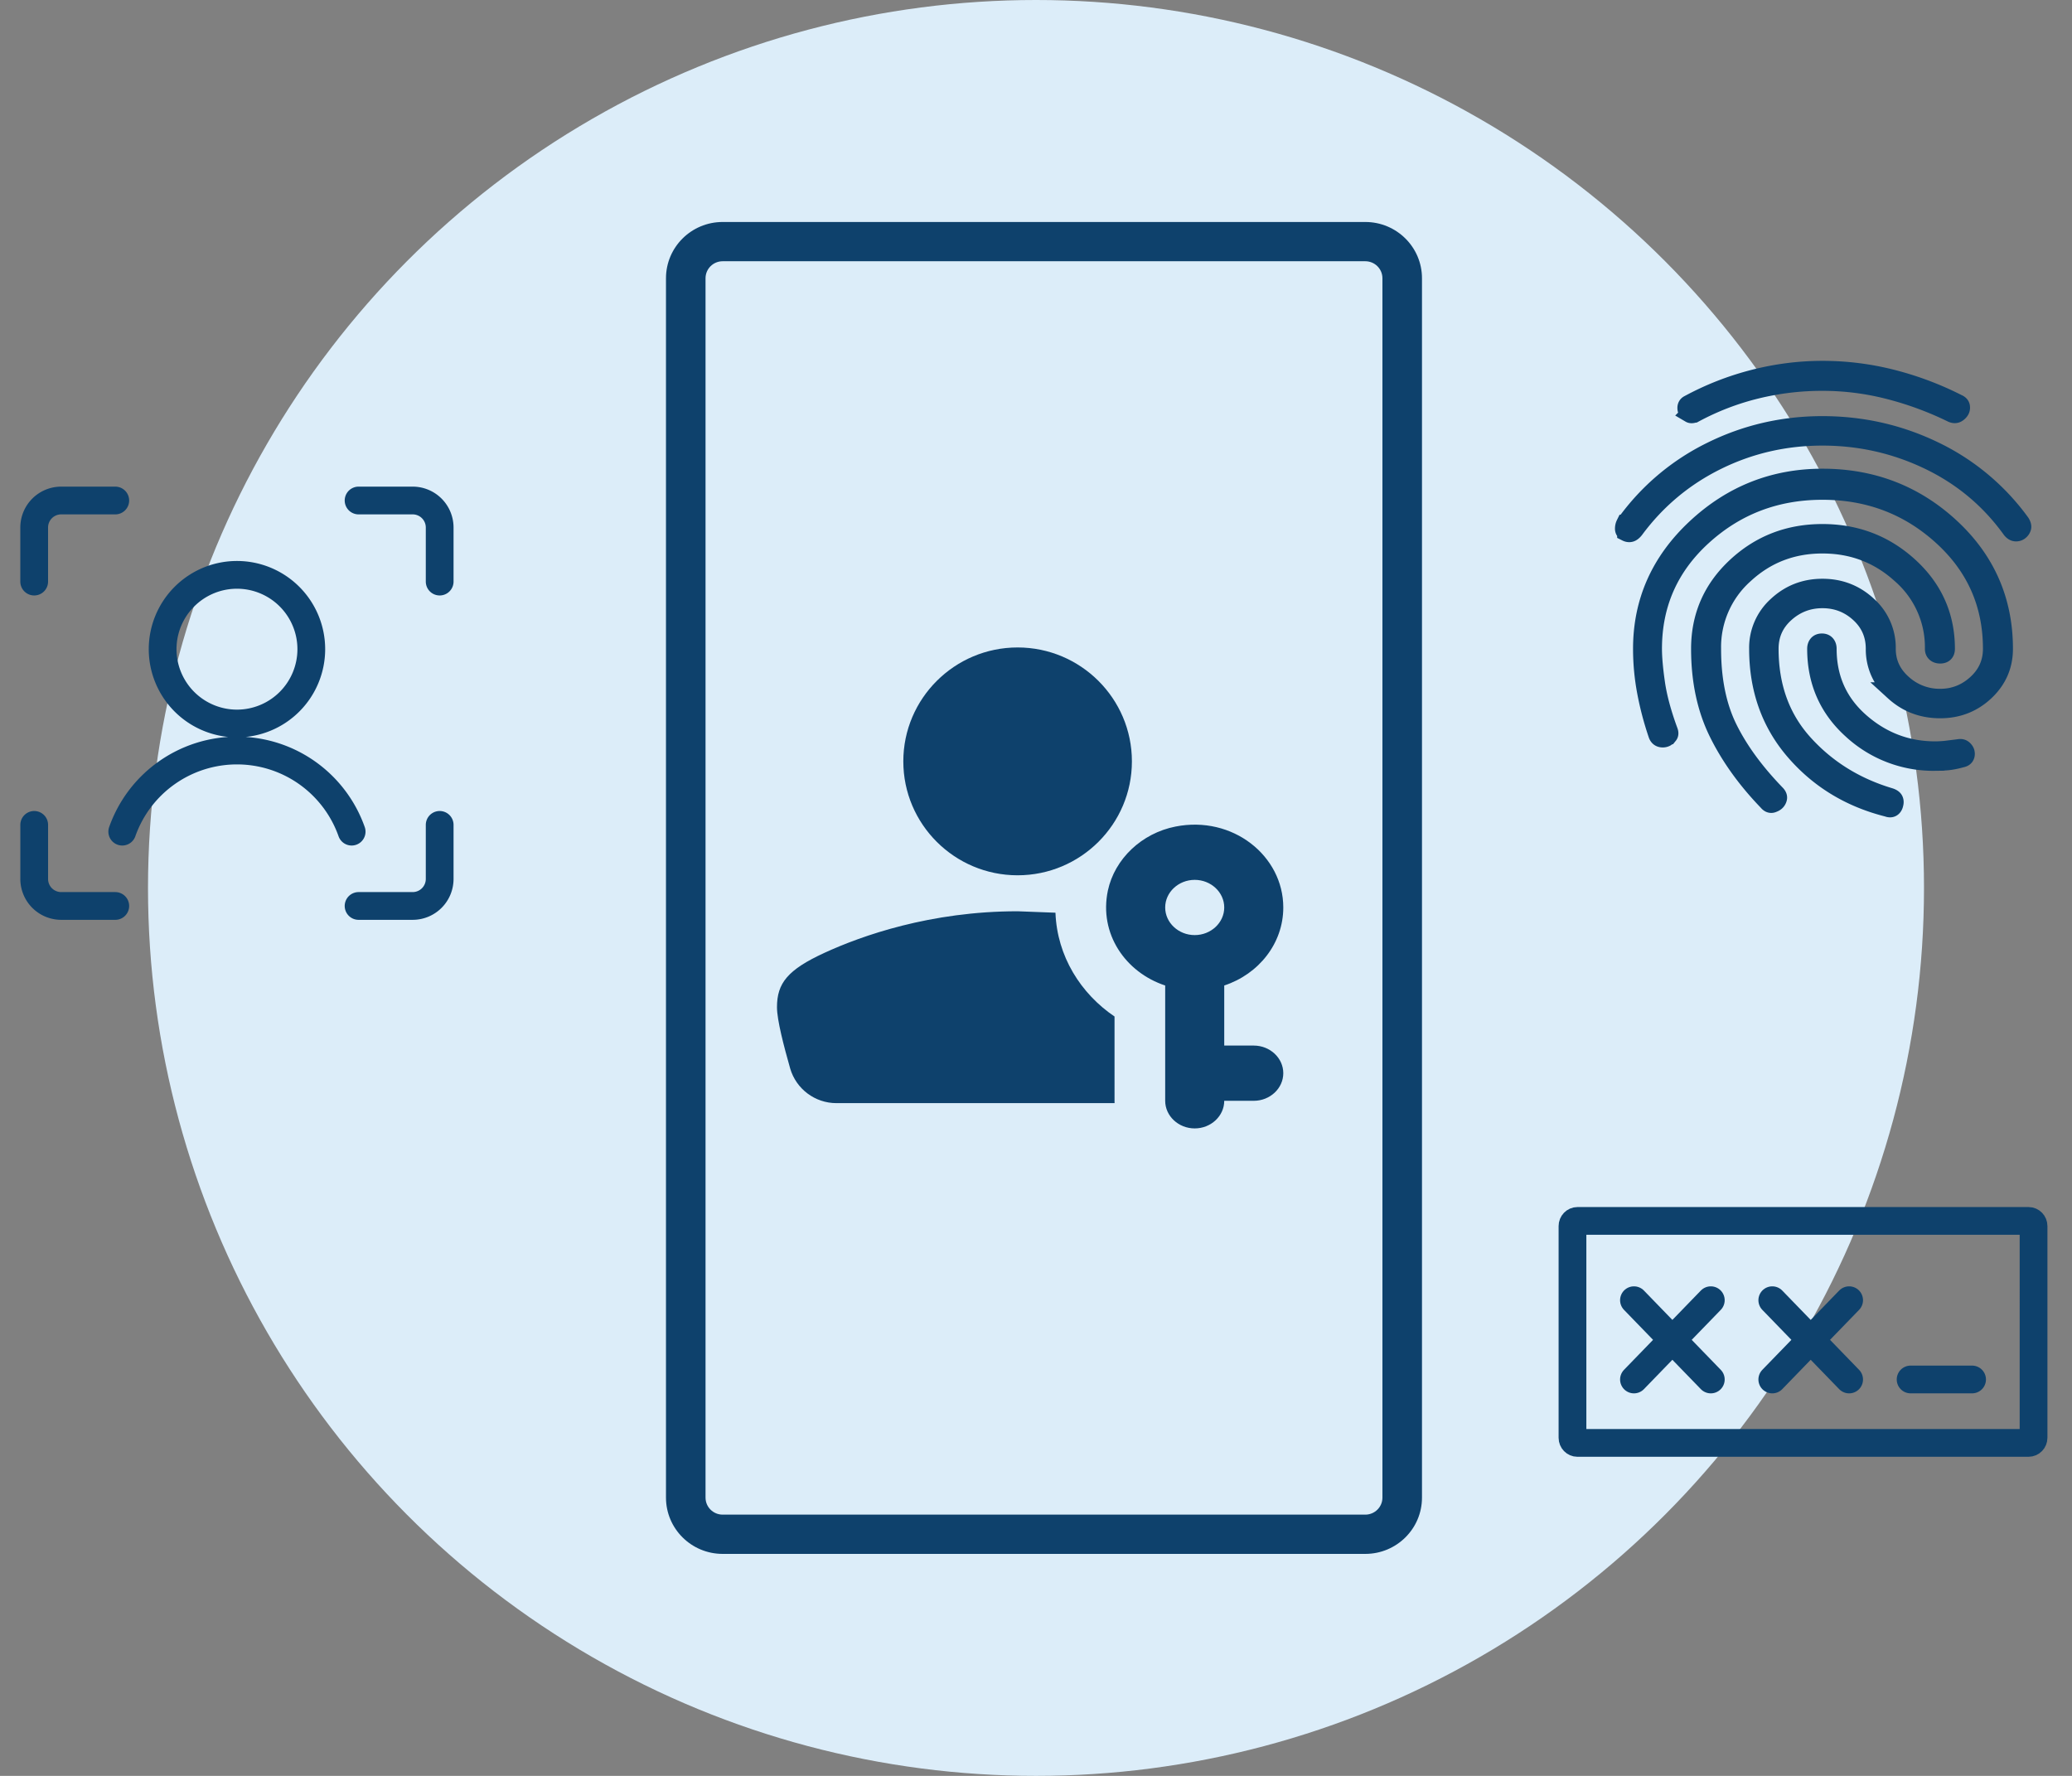 <svg xmlns="http://www.w3.org/2000/svg" width="112" height="96" fill="none" xmlns:v="https://vecta.io/nano"><rect width="100%" height="100%" fill="#808080" stroke="none"/><g clip-path="url(#A)"><circle cx="56" cy="48" fill="#dcedf9" r="48"/><g fill="#0e416c"><path fill-rule="evenodd" d="M73.799 14.122H39.064c-.512 0-.927.412-.927.92v65.916c0 .508.415.92.927.92h34.735c.512 0 .927-.412.927-.92V15.042c0-.508-.415-.92-.927-.92zM39.064 12c-1.693 0-3.065 1.362-3.065 3.042v65.916c0 1.68 1.372 3.042 3.065 3.042h34.735c1.693 0 3.065-1.362 3.065-3.042V15.042c0-1.68-1.372-3.042-3.065-3.042H39.064z"/><path d="M55.006 47.316c3.408 0 6.178-2.761 6.178-6.158S58.413 35 55.006 35s-6.178 2.761-6.178 6.158 2.77 6.158 6.178 6.158zm2.047 2.023l-2.048-.078c-4.708 0-8.428 1.322-10.431 2.243s-2.575 1.646-2.575 2.943c0 .7.377 2.126.715 3.319.325 1.102 1.34 1.867 2.497 1.867h15.036l-.002-.124V54.95c-1.825-1.236-3.104-3.254-3.193-5.609zm5.93 3.935c-2.147-.709-3.591-2.799-3.097-5.136.367-1.709 1.828-3.098 3.655-3.456 3.089-.612 5.826 1.583 5.826 4.374 0 1.948-1.333 3.605-3.192 4.218v3.247h1.596c.878 0 1.596.672 1.596 1.493s-.718 1.493-1.596 1.493h-1.596c0 .821-.718 1.493-1.596 1.493s-1.596-.672-1.596-1.493v-6.233zm3.192-4.218c0-.821-.718-1.493-1.596-1.493s-1.596.672-1.596 1.493.718 1.493 1.596 1.493 1.596-.672 1.596-1.493z"/></g><g stroke="#0e416c"><path d="M103.276 74.571h3.323m-14.123-4.285l-4.154 4.286m4.154 0l-4.154-4.286m11.631 0l-4.154 4.286m4.154 0l-4.154-4.286M85.269 78h24.383c.149 0 .27-.125.27-.279V66.279c0-.154-.121-.279-.27-.279H85.269c-.149 0-.27.125-.27.279v11.443c0 .154.121.279.27.279z" stroke-width="1.5" stroke-linecap="round" stroke-linejoin="round"/><path d="M87.914 28.767a.2.2 0 0 1-.118-.192c0-.089.02-.173.059-.252a12.45 12.45 0 0 1 4.647-3.937c1.874-.927 3.877-1.391 6.008-1.391s4.139.454 6.023 1.361a12.4 12.4 0 0 1 4.691 3.907c.06.099.084.177.074.237a.33.33 0 0 1-.103.178.3.3 0 0 1-.222.089c-.089 0-.173-.049-.252-.148-1.164-1.618-2.649-2.861-4.454-3.729s-3.724-1.302-5.757-1.302-3.936.439-5.712 1.317-3.256 2.116-4.44 3.715c-.079.099-.153.158-.222.178s-.143.01-.222-.03zm14.118 14.888c-2.032-.513-3.704-1.529-5.016-3.049s-1.968-3.364-1.968-5.535a3.06 3.06 0 0 1 1.021-2.338c.681-.631 1.495-.947 2.442-.947s1.761.316 2.442.947a3.06 3.06 0 0 1 1.021 2.338c0 .75.291 1.381.873 1.894a2.97 2.97 0 0 0 2.028.77c.749 0 1.406-.257 1.968-.77s.843-1.144.843-1.894c0-2.427-.902-4.459-2.708-6.097s-3.961-2.457-6.467-2.457-4.662.819-6.467 2.457-2.708 3.67-2.708 6.097c0 .474.054 1.09.163 1.85s.34 1.623.695 2.59c.04.099.04.173 0 .222a.65.65 0 0 1-.148.133.37.37 0 0 1-.252.03c-.089-.02-.153-.079-.192-.178-.256-.75-.459-1.514-.607-2.294s-.222-1.564-.222-2.353c0-2.545.967-4.721 2.901-6.526s4.213-2.708 6.837-2.708c2.684 0 4.987.888 6.911 2.664s2.886 3.966 2.886 6.571c0 .908-.335 1.677-1.006 2.309s-1.48.947-2.427.947c-.967 0-1.796-.316-2.487-.947a3.01 3.01 0 0 1-1.035-2.309c0-.77-.282-1.411-.844-1.924s-1.228-.77-1.998-.77-1.44.256-2.013.77-.858 1.154-.858 1.924c0 2.052.622 3.764 1.865 5.135s2.792 2.333 4.647 2.886c.118.039.192.089.222.148s.034.128.014.207c-.019.099-.059.168-.118.207s-.138.039-.237 0zm-10.448-21.31c-.099.039-.173.044-.222.015a.43.43 0 0 1-.133-.133c-.04-.04-.059-.099-.059-.178s.03-.138.089-.178c1.125-.612 2.304-1.075 3.537-1.391s2.471-.473 3.715-.473c1.282 0 2.541.158 3.774.473s2.412.76 3.537 1.332c.098.04.153.099.163.178s-.005.148-.045.207a.47.47 0 0 1-.163.148c-.069.039-.153.039-.251 0a17.8 17.8 0 0 0-3.404-1.258c-1.184-.306-2.387-.459-3.611-.459a14.95 14.95 0 0 0-3.581.429c-1.164.286-2.279.715-3.344 1.288zm3.966 20.985c-1.144-1.184-2.037-2.427-2.678-3.729s-.962-2.812-.962-4.528c0-1.756.646-3.236 1.939-4.44s2.846-1.805 4.662-1.805 3.379.602 4.691 1.805 1.969 2.684 1.969 4.44c0 .099-.025.173-.074.222s-.124.074-.222.074-.178-.025-.237-.074-.089-.123-.089-.222a5.22 5.22 0 0 0-1.791-4.025c-1.193-1.085-2.609-1.628-4.247-1.628s-3.044.543-4.218 1.628a5.26 5.26 0 0 0-1.761 4.025c0 1.677.291 3.108.873 4.292s1.445 2.368 2.59 3.552c.079.079.114.153.104.222a.34.34 0 0 1-.104.192c-.04.039-.104.074-.192.104s-.173-.005-.252-.104zm9.057-2.161a6.49 6.49 0 0 1-4.513-1.732c-1.273-1.154-1.909-2.609-1.909-4.366 0-.099.025-.178.074-.237s.123-.089.222-.089.173.03.222.089.074.138.074.237c0 1.598.587 2.915 1.761 3.951s2.53 1.554 4.069 1.554c.158 0 .346-.01.563-.03l.71-.089c.099-.02.178-.005.237.044s.098.104.118.163c.02.079.015.148-.015.207s-.093.099-.192.118c-.355.099-.666.153-.932.163l-.489.015z"/><path d="M23.766 44.591v2.922a1.46 1.46 0 0 1-1.461 1.461h-2.922m0-21.918h2.922a1.46 1.46 0 0 1 1.461 1.461v2.922m-21.918 0v-2.922a1.46 1.46 0 0 1 1.461-1.461h2.922m0 21.918H3.31a1.46 1.46 0 0 1-1.461-1.461v-2.922m17.159.366c-.453-1.282-1.293-2.392-2.403-3.178s-2.437-1.207-3.797-1.207-2.686.422-3.797 1.207-1.95 1.895-2.403 3.178m10.219-9.864a4.02 4.02 0 0 1-4.018 4.018 4.02 4.02 0 0 1-4.018-4.018 4.02 4.02 0 0 1 4.018-4.018 4.02 4.02 0 0 1 4.018 4.018z" stroke-width="1.5" stroke-linecap="round" stroke-linejoin="round"/></g></g><defs><clipPath id="A"><path fill="#fff" transform="translate(.8)" d="M0 0h110.4v96.001H0z"/></clipPath></defs></svg>